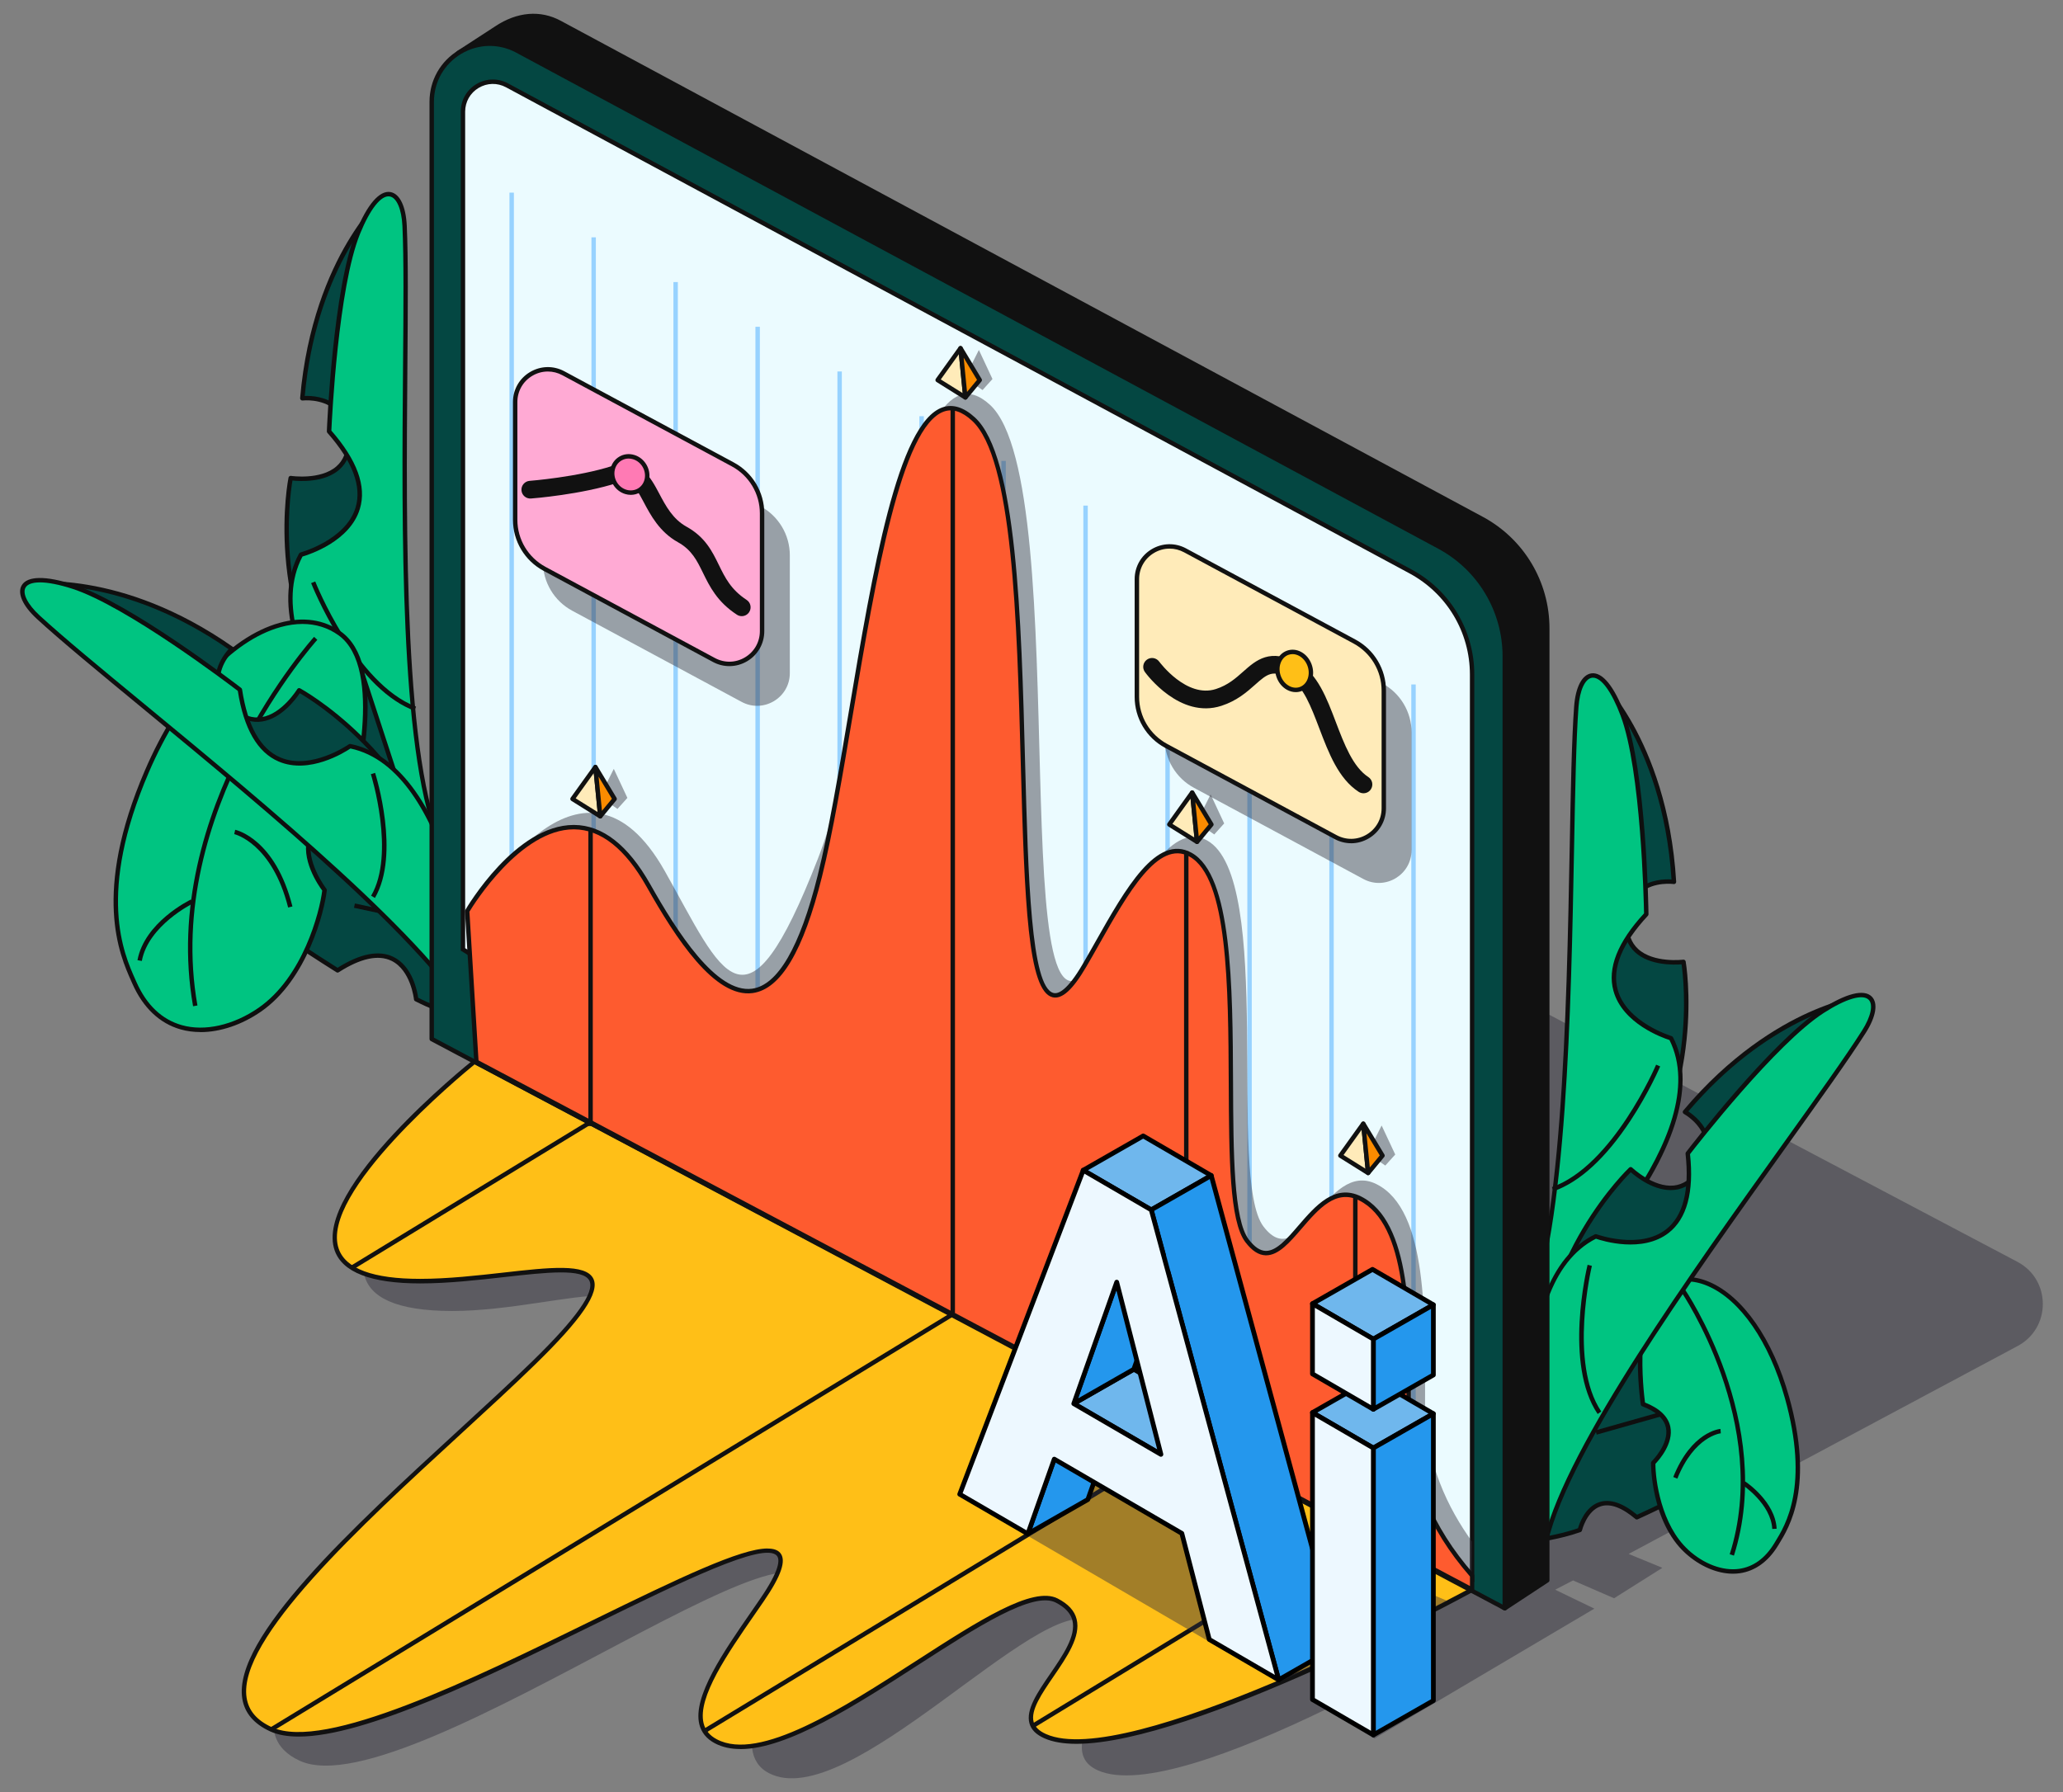 <?xml version="1.0" encoding="UTF-8"?><svg xmlns="http://www.w3.org/2000/svg" xmlns:xlink="http://www.w3.org/1999/xlink" viewBox="0 0 610 530"><rect x="0" y="0" width="610" height="530" fill="#808080" stroke="none"/><defs><clipPath id="c"><rect x="-543" y="-350" width="390" height="820" fill="none"/></clipPath><radialGradient id="f" cx="-317.46" cy="245.7" fx="-317.46" fy="245.7" r="416.7" gradientUnits="userSpaceOnUse"><stop offset=".42" stop-color="#000"/><stop offset="1" stop-color="#fff"/></radialGradient><mask id="e" x="-1067.5" y="-220.48" width="1462.9" height="772.83" maskUnits="userSpaceOnUse"><rect x="-886.62" y="-99.29" width="944.35" height="468.11" fill="url(#f)"/></mask></defs><g fill="none" isolation="isolate"><g id="b"><g clip-path="url(#c)" fill="none"><g id="d"><g fill="none" mask="url(#e)"><rect x="-333.85" y="241.74" width="377.42" height=".67" transform="translate(-131.88 -39.86) rotate(-28.25)" fill="#6cd2ff"/><rect x="-308.03" y="256.72" width="377.42" height=".67" transform="translate(-136.06 -25.85) rotate(-28.29)" fill="#6cd2ff"/><rect x="-282.21" y="271.7" width="377.42" height=".67" transform="translate(-140.24 -11.8) rotate(-28.32)" fill="#6cd2ff"/><rect x="-256.39" y="286.68" width="377.42" height=".67" transform="translate(-143.64 2.08) rotate(-28.2)" fill="#6cd2ff"/><polygon points="-207.91 391.65 -208.23 391.07 124.19 212.32 124.5 212.91 -207.91 391.65" fill="#6cd2ff"/><rect x="-204.76" y="316.63" width="377.42" height=".67" transform="translate(-151.66 30.03) rotate(-28.2)" fill="#6cd2ff"/><rect x="-178.94" y="331.61" width="377.42" height=".67" transform="translate(-155.99 44.18) rotate(-28.26)" fill="#6cd2ff"/><polygon points="-130.46 436.59 -130.77 436 201.64 257.25 201.96 257.84 -130.46 436.59" fill="#6cd2ff"/><rect x="-127.3" y="361.56" width="377.42" height=".67" transform="translate(-163.67 71.93) rotate(-28.19)" fill="#6cd2ff"/><rect x="-63.89" y="374.46" width="309.95" height=".67" transform="translate(-166.25 87.48) rotate(-28.19)" fill="#6cd2ff"/><rect x="67.45" y="29.85" width=".67" height="377.42" transform="translate(-156.82 174.76) rotate(-61.73)" fill="#6cd2ff"/><polygon points="208.02 323.21 -124.4 144.47 -124.08 143.88 208.33 322.62 208.02 323.21" fill="#6cd2ff"/><rect x="91.06" y="43.48" width=".67" height="317.56" transform="translate(-130.03 186.97) rotate(-61.73)" fill="#6cd2ff"/><rect x="15.82" y="59.81" width=".67" height="377.42" transform="translate(-210.38 145.05) rotate(-61.73)" fill="#6cd2ff"/><rect x="-10" y="74.79" width=".67" height="377.42" transform="translate(-237.16 130.19) rotate(-61.73)" fill="#6cd2ff"/><rect x="-35.82" y="89.76" width=".67" height="377.42" transform="translate(-263.95 115.34) rotate(-61.73)" fill="#6cd2ff"/><rect x="-61.64" y="104.74" width=".67" height="377.42" transform="translate(-290.73 100.48) rotate(-61.73)" fill="#6cd2ff"/><rect x="-87.46" y="119.72" width=".67" height="377.42" transform="translate(-317.51 85.63) rotate(-61.73)" fill="#6cd2ff"/><rect x="-113.28" y="134.7" width=".67" height="377.42" transform="translate(-344.29 70.77) rotate(-61.73)" fill="#6cd2ff"/><rect x="-139.09" y="149.67" width=".67" height="377.42" transform="translate(-371.08 55.92) rotate(-61.73)" fill="#6cd2ff"/><rect x="-164.91" y="164.65" width=".67" height="377.42" transform="translate(-397.86 41.06) rotate(-61.73)" fill="#6cd2ff"/><rect x="-198.41" y="24.28" width="377.42" height=".67" transform="translate(-12.78 -1.66) rotate(-28.2)" fill="#6cd2ff"/><rect x="-172.59" y="39.26" width="377.42" height=".67" transform="translate(-16.82 12.35) rotate(-28.25)" fill="#6cd2ff"/><rect x="-200.88" y="5.9" width="342.85" height=".67" transform="translate(-6.46 -13.2) rotate(-28.26)" fill="#6cd2ff"/><rect x="-146.77" y="54.24" width="377.42" height=".67" transform="translate(-20.85 26.39) rotate(-28.29)" fill="#6cd2ff"/><rect x="-120.96" y="69.21" width="377.42" height=".67" transform="translate(-24.88 40.46) rotate(-28.32)" fill="#6cd2ff"/><rect x="-95.14" y="84.19" width="377.42" height=".67" transform="translate(-28.83 54.24) rotate(-28.2)" fill="#6cd2ff"/><polygon points="-46.66 189.17 -46.98 188.58 285.44 9.84 285.76 10.43 -46.66 189.17" fill="#6cd2ff"/><rect x="-43.5" y="114.14" width="377.42" height=".67" transform="translate(-36.86 82.19) rotate(-28.2)" fill="#6cd2ff"/><rect x="-17.68" y="129.12" width="377.42" height=".67" transform="translate(-40.91 96.4) rotate(-28.26)" fill="#6cd2ff"/><polygon points="30.8 234.1 30.48 233.51 362.9 54.77 363.21 55.36 30.8 234.1" fill="#6cd2ff"/><rect x="33.95" y="159.08" width="377.42" height=".67" transform="translate(-48.89 124.09) rotate(-28.19)" fill="#6cd2ff"/><rect x="97.37" y="171.98" width="309.95" height=".67" transform="translate(-51.47 139.64) rotate(-28.19)" fill="#6cd2ff"/><rect x="228.71" y="-172.63" width=".67" height="377.42" transform="translate(106.41 210.19) rotate(-61.73)" fill="#6cd2ff"/><polygon points="369.27 120.73 36.86 -58.02 37.18 -58.61 369.59 120.14 369.27 120.73" fill="#6cd2ff"/><rect x="252.32" y="-159" width=".67" height="317.56" transform="translate(133.19 222.4) rotate(-61.73)" fill="#6cd2ff"/><rect x="177.07" y="-142.68" width=".67" height="377.42" transform="translate(52.84 180.48) rotate(-61.73)" fill="#6cd2ff"/><rect x="151.25" y="-127.7" width=".67" height="377.42" transform="translate(26.06 165.63) rotate(-61.73)" fill="#6cd2ff"/><rect x="125.44" y="-112.72" width=".67" height="377.42" transform="translate(-.72 150.77) rotate(-61.73)" fill="#6cd2ff"/><rect x="99.62" y="-97.74" width=".67" height="377.42" transform="translate(-27.5 135.92) rotate(-61.73)" fill="#6cd2ff"/><rect x="73.8" y="-82.77" width=".67" height="377.42" transform="translate(-54.29 121.06) rotate(-61.73)" fill="#6cd2ff"/><rect x="47.98" y="-67.79" width=".67" height="377.42" transform="translate(-81.07 106.21) rotate(-61.73)" fill="#6cd2ff"/><rect x="22.16" y="-52.81" width=".67" height="377.42" transform="translate(-107.85 91.35) rotate(-61.73)" fill="#6cd2ff"/><rect x="-3.66" y="-37.84" width=".67" height="377.42" transform="translate(-134.63 76.5) rotate(-61.73)" fill="#6cd2ff"/><rect x="-29.48" y="-2.6" width=".67" height="336.9" transform="translate(-161.41 61.64) rotate(-61.73)" fill="#6cd2ff"/><rect x="-55.29" y="45.63" width=".67" height="270.4" transform="translate(-188.2 46.79) rotate(-61.73)" fill="#6cd2ff"/><rect x="-341.11" y="-15.64" width="377.42" height=".67" transform="translate(-10.91 -73.97) rotate(-28.26)" fill="#6cd2ff"/><polygon points="-292.63 89.34 -292.95 88.75 39.47 -90 39.78 -89.41 -292.63 89.34" fill="#6cd2ff"/><rect x="-289.47" y="14.31" width="377.42" height=".67" transform="translate(-18.87 -45.86) rotate(-28.19)" fill="#6cd2ff"/><rect x="-226.06" y="27.22" width="309.95" height=".67" transform="translate(-21.45 -30.31) rotate(-28.19)" fill="#6cd2ff"/></g></g></g></g><g id="k"><g id="l"><path d="m596.52,373.17l-265.45-140.12c-12.37-6.53-27.27-6.08-39.22,1.18l-141.32,85.86s-84.58,67.62-16.83,67.62c33.51,0,74.1-19.2,34.46,21.35-35.43,36.24-111.85,96.82-79.52,111.67,32.73,15.03,170.65-93.69,146.93-41.46-7.67,16.89-20.44,38.66-8.28,45.08,23.47,12.4,79.71-53,95.43-44.91,19.3,9.92-14.69,36.65,1.87,44.11,12.4,5.59,41.01-5.24,67.29-17.94l14.55,8.54,65-38.41-11.59-5.6,5.29-2.74,12.13,5.27,14.28-9-9.98-4.11,114.86-61.4c10.11-5.23,10.17-19.67.1-24.99Z" fill="#32303c" fill-rule="evenodd" mix-blend-mode="multiply" opacity=".45"/><path d="m140.28,314l295.02,156.14s-100.6,54.88-126.3,43.3c-16.56-7.46,22.76-30.16,3.46-40.09-15.72-8.09-77.33,54.04-100.8,41.63-12.16-6.43,2.86-26.03,13.65-41.8,35.62-52.06-112.48,53.28-145.21,38.25-32.33-14.85,41.54-73.05,77.8-108.46,41.33-40.36-.19-24.08-33.7-24.08-64.99,0,16.07-64.89,16.07-64.89Z" fill="#ffbf17"/><path d="m218.93,517.26c-2.8,0-5.34-.53-7.56-1.7-2.45-1.3-4-3.19-4.59-5.62-2-8.21,7.21-21.52,15.34-33.27.9-1.31,1.8-2.6,2.66-3.86,5.81-8.49,5.88-11.6,4.92-12.71-3.72-4.3-28.17,7.69-54.05,20.37-31.96,15.66-67.58,33.11-87.32,33.11-3.3,0-6.16-.49-8.48-1.55-4.78-2.2-7.54-5.45-8.21-9.68-2.84-18.01,32.5-50.48,63.68-79.12,8.07-7.41,15.69-14.42,22.15-20.72,12.91-12.6,18.41-20.37,16.82-23.72-1.77-3.74-12.64-2.52-25.23-1.1-7.77.88-16.58,1.87-24.83,1.87-14.5,0-23-3.28-25.27-9.74-6.38-18.17,38.99-54.77,40.93-56.32.2-.16.48-.19.71-.07l295.02,156.14c.21.11.35.33.35.58,0,.24-.13.46-.34.58-3.71,2.03-82.9,44.98-117.33,44.99-3.78,0-7.01-.52-9.55-1.66-2.4-1.08-3.83-2.51-4.35-4.38-1.14-4.06,2.37-9.19,6.09-14.62,3.81-5.56,7.75-11.31,6.6-15.85-.53-2.11-2.14-3.83-4.91-5.26-6.72-3.45-23.18,7.16-40.62,18.4-18.31,11.81-38.66,24.93-52.63,24.93Zm8.04-59.29c1.73,0,2.97.41,3.72,1.27,1.89,2.18.36,6.73-4.83,14.3-.87,1.27-1.76,2.56-2.67,3.87-7.98,11.52-17.01,24.58-15.15,32.21.51,2.09,1.8,3.65,3.93,4.77,12.61,6.66,37.19-9.19,58.87-23.17,18.53-11.95,34.54-22.27,41.92-18.47,3.12,1.61,4.95,3.6,5.58,6.1,1.29,5.11-2.82,11.11-6.79,16.91-3.54,5.17-6.88,10.05-5.91,13.52.41,1.47,1.6,2.63,3.63,3.54,23.7,10.67,113.74-36.86,124.64-42.7l-293.56-155.36c-4.19,3.42-45.98,38.07-40.18,54.59,2.07,5.88,10.15,8.86,24.04,8.86,8.18,0,16.95-.99,24.69-1.86,13.63-1.54,24.38-2.74,26.56,1.84,1.91,4.03-3.36,11.81-17.09,25.22-6.47,6.32-14.1,13.33-22.18,20.75-29.41,27.01-66,60.63-63.27,77.95.6,3.82,3.04,6.67,7.46,8.7,15.64,7.18,59.46-14.29,94.68-31.54,26.07-12.77,44-21.32,51.9-21.32Z" fill="#111"/><rect x="297.2" y="480.62" width="112.17" height="1.31" transform="translate(-198.75 253.93) rotate(-31.34)" fill="#111"/><rect x="196.69" y="467.76" width="166.56" height="1.31" transform="translate(-202.43 213.3) rotate(-31.26)" fill="#111"/><rect x="62.94" y="449.51" width="235.74" height="1.31" transform="translate(-207.86 159.85) rotate(-31.36)" fill="#111"/><rect x="97.84" y="352.92" width="82.31" height="1.31" transform="translate(-163.79 124.11) rotate(-31.38)" fill="#111"/><path d="m471.73,200.18s20.76,18.74,23.23,60.63c0,0-13.51-2.01-14.09,11.94-.58,13.95,16.91,11.72,16.91,11.72,0,0,6.78,37.74-17.66,69.01,0,0-19.32-122.09-8.38-153.3Z" fill="#044742"/><path d="m480.11,354.13c-.05,0-.11,0-.16-.02-.25-.07-.44-.27-.48-.53-.05-.3-4.87-30.93-8.3-64.98-4.6-45.78-4.62-75.6-.05-88.64.07-.21.24-.36.46-.42.21-.05.44,0,.6.15.22.19,5.33,4.87,10.82,14.78,5.05,9.11,11.34,24.54,12.62,46.3.01.2-.07.39-.21.52-.15.13-.34.2-.54.16-.05,0-5.69-.79-9.58,2.43-2.33,1.93-3.59,4.92-3.76,8.89-.14,3.37.82,6.02,2.84,7.88,4.6,4.22,13.24,3.18,13.33,3.16.34-.04.66.19.73.53.07.38,6.55,38.39-17.79,69.53-.13.16-.32.25-.52.25Zm-8.09-152.75c-9.43,30.24,6.36,136.52,8.5,150.49,21.27-28.29,17.4-61.82,16.69-66.68-2.18.17-9.4.42-13.74-3.56-2.33-2.13-3.42-5.13-3.27-8.9.18-4.36,1.61-7.68,4.24-9.85,3.47-2.86,7.99-2.91,9.8-2.79-1.36-21.08-7.47-36.04-12.38-44.92-4.19-7.58-8.25-12.12-9.86-13.78Z" fill="#0f0f0f"/><path d="m449.98,392.41s60.54-53.34,44.13-85.38c0,0-32.52-9.58-7.32-36.66,0,0-.58-41.89-6.96-58.88-6.38-17-12.92-13.45-13.73-2.44-2.7,36.87.91,150.6-16.11,183.37Z" fill="#00c481"/><path d="m449.98,393.07c-.14,0-.28-.04-.4-.14-.25-.19-.32-.54-.18-.82,12.54-24.13,13.81-92.05,14.74-141.63.32-17.12.6-31.9,1.3-41.48.42-5.78,2.33-9.46,5.1-9.86,3.27-.47,6.79,3.83,9.9,12.12,6.35,16.91,6.98,57.39,7,59.11,0,.17-.06.33-.18.46-7.64,8.21-10.65,15.57-8.93,21.86,2.65,9.69,15.82,13.69,15.95,13.73.17.05.32.17.4.33,6.83,13.34,1.31,32.49-15.97,55.4-12.97,17.2-28.16,30.64-28.31,30.77-.12.11-.28.16-.43.16Zm21.05-192.65c-.1,0-.21,0-.31.02-2.05.3-3.61,3.69-3.98,8.66-.7,9.55-.98,24.31-1.3,41.41-.9,47.79-2.11,112.55-13.46,139.18,11.07-10.4,55.38-54.54,41.66-82.11-2.02-.65-13.91-4.83-16.57-14.55-1.84-6.71,1.21-14.41,9.05-22.91-.07-3.57-.9-42.4-6.91-58.4-2.68-7.13-5.71-11.3-8.18-11.3Z" fill="#0f0f0f"/><path d="m459.32,352.3l-.43-1.23c17.96-6.29,30.67-35.9,30.8-36.2l1.2.51c-.03.08-3.27,7.68-8.73,15.97-7.37,11.18-15.05,18.23-22.84,20.96Z" fill="#0f0f0f"/><path d="m454.25,455.48s6.59-.78,12.89-3.01c0,0,3.56-14.99,16.84-3.74,0,0,17.56-7.94,23.55-12.32,6-4.38-13.62-58.54-19.17-51.7l-34.11,70.77Z" fill="#044742"/><path d="m454.24,456.13c-.21,0-.41-.1-.53-.28-.14-.19-.16-.45-.06-.66l34.11-70.77s.05-.09.08-.13c.57-.7,1.34-.98,2.17-.77,5.56,1.39,15.56,27.04,18.44,41.72,1.3,6.65,1.13,10.47-.54,11.69-5.98,4.37-22.95,12.06-23.67,12.39-.23.1-.5.07-.69-.1-4.01-3.4-7.46-4.65-10.24-3.74-4.11,1.35-5.53,7.08-5.54,7.14-.05.22-.21.39-.42.47-6.3,2.23-12.97,3.03-13.03,3.04-.03,0-.05,0-.08,0Zm34.66-71.06l-33.54,69.59c2.12-.32,6.74-1.15,11.23-2.69.4-1.38,2.09-6.34,6.3-7.73,3.16-1.04,6.93.21,11.18,3.72,2.57-1.17,17.67-8.14,23.06-12.08.42-.31,1.68-1.97.03-10.38-3.22-16.43-13.18-39.63-17.47-40.7-.24-.06-.5-.07-.8.27Z" fill="#0f0f0f"/><path d="m498.79,458.88c-9.09-8.27-10.03-23.44-9.97-26.23,0,0,12.03-11.7-3.02-17.37,0,0-4.4-29.43,6.92-35.46,11.32-6.03,28.05,6.32,35.66,33.49,7.62,27.17-.47,38.98-3.24,43.51-7.05,11.53-18.75,8.98-26.35,2.07Z" fill="#00c481"/><path d="m512.42,465.41c-4.69,0-9.8-2.18-14.07-6.05h0c-10.28-9.35-10.18-26.56-10.18-26.73,0-.17.08-.34.2-.45.05-.05,5.23-5.16,4.22-9.96-.55-2.65-2.92-4.78-7.02-6.33-.22-.08-.38-.28-.41-.51-.18-1.22-4.34-29.96,7.26-36.14,3.88-2.06,8.37-2.1,12.99-.13,10.01,4.28,18.84,17,23.61,34.02,7.45,26.58.1,38.49-3.03,43.57l-.28.45c-2.85,4.67-6.75,7.47-11.26,8.12-.66.1-1.34.14-2.03.14Zm-13.18-7.02c4.6,4.18,10.21,6.26,15.02,5.58,4.17-.6,7.65-3.12,10.33-7.51l.28-.46c3.05-4.94,10.18-16.51,2.89-42.53-4.66-16.64-13.21-29.05-22.86-33.17-4.25-1.81-8.35-1.79-11.86.08-10.11,5.39-7.09,31-6.63,34.41,4.33,1.71,6.84,4.11,7.48,7.15,1.04,4.99-3.39,9.92-4.4,10.97-.03,4.56,1.65,18.1,9.76,25.47h0Z" fill="#0f0f0f"/><rect x="471.58" y="420.29" width="19.74" height="1.31" transform="translate(-96.43 147.01) rotate(-15.8)" fill="#0f0f0f"/><path d="m512.7,460.06l-1.25-.4c12.27-38.54-14.2-77.43-14.47-77.82l1.08-.74c.27.39,27.1,39.8,14.64,78.96Z" fill="#0f0f0f"/><path d="m524.03,452.17c-.38-7.37-8.68-12.93-8.77-12.99l.72-1.09c.37.24,8.94,5.99,9.35,14.02l-1.31.07Z" fill="#0f0f0f"/><path d="m495.97,437.3l-1.21-.49c5.37-13.4,13.61-14.19,13.96-14.22l.1,1.3-.05-.65.05.65c-.08,0-7.81.82-12.85,13.4Z" fill="#0f0f0f"/><path d="m551.9,294.86s-27.25,2.57-53.68,34.01c0,0,11.78,6.32,4.08,17.61-7.7,11.29-20.12-.69-20.12-.69,0,0-27.39,25.65-26.49,64.48,0,0,86.55-84.52,96.21-115.41Z" fill="#044742"/><path d="m455.68,410.93c-.08,0-.17-.02-.25-.05-.24-.1-.4-.33-.41-.59-.9-38.68,26.42-64.72,26.7-64.98.25-.24.65-.23.9,0,.06.06,6.27,5.94,12.3,5.3,2.67-.28,4.97-1.8,6.82-4.51,2.19-3.21,2.95-6.29,2.25-9.17-1.17-4.8-6.04-7.47-6.09-7.5-.17-.09-.3-.26-.33-.45-.04-.19.01-.39.14-.54,13.73-16.33,27.69-24.77,36.98-28.97,10.1-4.56,16.86-5.24,17.14-5.27.22-.02.43.07.57.24s.18.4.12.61c-4.04,12.91-21.49,36.3-51.87,69.54-22.6,24.72-44.29,45.94-44.51,46.15-.12.12-.29.19-.46.19Zm26.51-64.24c-3.42,3.43-26.01,27.45-25.87,62.04,9.94-9.81,84.31-83.84,94.63-113.08-5.13.85-28.8,6.09-51.73,33.04,1.5.98,5.01,3.65,6.06,7.92.79,3.25-.02,6.69-2.43,10.23-2.08,3.05-4.7,4.76-7.78,5.07-5.73.59-11.24-3.8-12.87-5.23Z" fill="#0f0f0f"/><path d="m456.56,458.45s-16.32-77.26,15.29-92.81c0,0,31.12,11.49,27.18-24.49,0,0,24.94-32.54,39.89-42.14,14.95-9.61,18.01-3,12.2,6.11-19.44,30.52-88.77,117.66-94.57,153.33Z" fill="#00c481"/><path d="m456.56,459.1c-.31,0-.58-.22-.64-.52-.04-.19-4.09-19.62-4.22-40.71-.17-28.08,6.7-46.35,19.86-52.82.16-.08.35-.09.52-.03.13.05,12.79,4.61,20.54-1.45,5.02-3.92,6.97-11.45,5.77-22.36-.02-.17.03-.34.13-.47,1.02-1.33,25.18-32.73,40.06-42.3,7.29-4.69,12.58-6.01,14.87-3.72,1.94,1.94,1.28,5.95-1.76,10.74-5.05,7.93-13.48,19.69-23.23,33.31-28.27,39.46-66.98,93.51-71.25,119.78-.05.31-.32.54-.63.55h-.02Zm15.34-92.76c-26.83,13.59-17.93,73.97-15.31,88.71,6.7-27.56,43.58-79.04,70.8-117.04,9.74-13.6,18.16-25.35,23.19-33.25,2.61-4.1,3.38-7.68,1.95-9.1-1.76-1.76-6.71-.31-13.24,3.89-14.06,9.04-37.41,38.99-39.57,41.78,1.19,11.26-.93,19.09-6.3,23.28-7.77,6.06-19.54,2.41-21.52,1.73Z" fill="#0f0f0f"/><path d="m472.4,418.18c-9.99-14.8-3.26-42.93-2.97-44.12l1.27.31c-.07.29-6.88,28.76,2.78,43.07l-1.08.73Z" fill="#0f0f0f"/><path d="m114.24,57.81s-21.26,18.18-24.85,59.99c0,0,13.56-1.65,13.77,12.32.21,13.96-17.21,11.26-17.21,11.26,0,0-7.8,37.55,15.8,69.46,0,0,22.6-121.52,12.5-153.02Z" fill="#044742"/><path d="m101.75,211.49c-.2,0-.4-.1-.53-.26-23.5-31.78-15.99-69.6-15.91-69.98.07-.34.4-.57.74-.51.08.01,8.71,1.29,13.41-2.81,2.08-1.81,3.1-4.43,3.05-7.8-.06-3.98-1.24-7-3.53-9-3.81-3.33-9.45-2.69-9.51-2.68-.21.02-.39-.04-.53-.18-.14-.14-.21-.33-.2-.53,1.87-21.72,8.57-36.97,13.86-45.95,5.75-9.75,11-14.29,11.21-14.48.17-.14.4-.19.6-.13.21.06.38.22.44.43,4.22,13.15,3.4,42.97-2.44,88.61-4.34,33.94-9.99,64.43-10.04,64.74-.05.26-.24.46-.5.52-.05.01-.1.02-.15.02Zm-15.27-69.38c-.83,4.84-5.61,38.25,14.9,67.11,2.51-13.9,21.15-119.71,12.54-150.2-3.76,3.69-20.5,22-23.81,58.08,1.82-.07,6.34.09,9.73,3.05,2.57,2.24,3.91,5.6,3.98,9.96.05,3.77-1.13,6.73-3.51,8.81-4.44,3.86-11.65,3.43-13.83,3.19Z" fill="#0f0f0f"/><path d="m130.82,250.56s-59.08-54.95-41.82-86.54c0,0,32.76-8.7,8.3-36.45,0,0,1.7-41.86,8.54-58.68,6.84-16.82,13.28-13.09,13.79-2.07,1.71,36.93-4.96,150.52,11.18,183.73Z" fill="#00c481"/><path d="m130.82,251.22c-.16,0-.32-.06-.45-.18-.15-.14-14.96-13.98-27.47-31.52-16.66-23.36-21.66-42.66-14.48-55.81.09-.16.23-.27.4-.32.14-.04,13.41-3.67,16.32-13.29,1.89-6.24-.92-13.67-8.34-22.09-.11-.13-.17-.29-.16-.46.07-1.71,1.79-42.16,8.59-58.9,3.33-8.2,6.98-12.41,10.22-11.85,2.76.47,4.56,4.21,4.83,9.99.44,9.6.32,24.38.18,41.49-.4,49.6-.96,117.53,10.93,141.99.14.28.05.62-.2.81-.12.09-.25.13-.39.13Zm-41.37-86.64c-14.45,27.18,28.65,72.5,39.44,83.2-10.63-26.92-10.11-91.7-9.72-139.5.14-17.1.26-31.86-.18-41.42-.23-4.97-1.7-8.41-3.74-8.76-2.53-.45-5.8,3.7-8.79,11.05-6.44,15.84-8.32,54.63-8.48,58.2,7.61,8.7,10.45,16.49,8.43,23.14-2.92,9.64-14.92,13.5-16.96,14.1Z" fill="#0f0f0f"/><path d="m122.56,210.21c-7.71-2.93-15.2-10.19-22.27-21.57-5.24-8.43-8.27-16.12-8.3-16.19l1.22-.48c.12.3,12.03,30.25,29.81,37.01l-.47,1.22Z" fill="#0f0f0f"/><path d="m140.8,302.24s-9.22-2.37-17.76-6.73c0,0-2.21-21.99-23.23-8.53,0,0-23.45-14.62-31.14-22-7.69-7.37,30.5-80.64,37.1-69.86l35.04,107.11Z" fill="#044742"/><path d="m140.8,302.89c-.05,0-.11,0-.16-.02-.09-.02-9.39-2.43-17.89-6.78-.2-.1-.33-.3-.35-.52,0-.09-.94-8.66-6.68-11.43-3.88-1.87-9.12-.73-15.55,3.39-.21.14-.48.14-.7,0-.96-.6-23.6-14.74-31.25-22.08-2.02-1.94-1.51-7.47,1.53-16.42,6.86-20.26,25.83-54.72,33.91-55.62,1.11-.12,2.04.35,2.67,1.37.03.04.05.09.06.14l35.04,107.11c.07.23.02.48-.14.65-.13.13-.3.21-.48.21Zm-17.15-7.81c6.53,3.3,13.46,5.43,16.15,6.2l-34.63-105.87c-.35-.55-.77-.76-1.37-.7-6.88.77-25.72,33.78-32.82,54.74-3.88,11.47-2.59,14.35-1.86,15.06,7.04,6.75,27.75,19.85,30.69,21.7,6.69-4.21,12.23-5.29,16.48-3.24,5.75,2.78,7.12,10.35,7.36,12.12Z" fill="#0f0f0f"/><path d="m76.81,298.6c14.5-10.03,18.72-31.43,19.16-35.4,0,0-14.88-18.92,7.6-24.13,0,0,11.86-41.01-3.09-51.74-14.95-10.73-41.08,3.65-57.08,40.84-16,37.19-6.75,55.51-3.67,62.48,7.83,17.74,24.95,16.34,37.07,7.95Z" fill="#00c481"/><path d="m59.25,305.22c-2.03,0-3.98-.26-5.83-.78-6.21-1.75-11.15-6.43-14.28-13.52l-.31-.7c-3.48-7.79-11.63-26.04,3.98-62.3,9.99-23.22,24.89-39.56,39.86-43.72,6.87-1.91,13.16-1,18.2,2.61,6.4,4.6,8.9,14.85,7.42,30.49-1.09,11.52-4.05,21.86-4.08,21.97-.07.23-.25.4-.48.46-6.23,1.44-10.07,4.08-11.39,7.85-2.39,6.78,4.09,15.15,4.16,15.24.11.13.15.3.14.47-.7,6.3-5.77,26.41-19.44,35.87-5.73,3.96-12.1,6.08-17.93,6.08Zm30.2-120.69c-2.06,0-4.22.31-6.44.92-14.59,4.05-29.17,20.12-39.01,42.98-15.37,35.74-7.39,53.62-3.98,61.25l.31.7c3.01,6.83,7.54,11.13,13.44,12.8,6.79,1.92,15.26,0,22.66-5.12h0c13.09-9.05,18.07-28.26,18.85-34.67-1.07-1.44-6.63-9.36-4.2-16.26,1.46-4.13,5.48-7.03,11.95-8.6,1.12-4.08,10.72-40.85-2.95-50.66-3.09-2.22-6.7-3.34-10.64-3.34Z" fill="#0f0f0f"/><rect x="113.81" y="260.02" width="1.31" height="19.74" transform="translate(-173.43 325.25) rotate(-77.9)" fill="#0f0f0f"/><path d="m57.09,297.59c-10.25-57.91,35.3-108.74,35.77-109.25l.97.88c-.46.5-45.58,50.87-35.45,108.14l-1.29.23Z" fill="#0f0f0f"/><path d="m41.93,284.2l-1.28-.24c2.08-11.19,15.25-17.67,15.81-17.94l.57,1.18c-.13.07-13.13,6.47-15.1,17.01Z" fill="#0f0f0f"/><path d="m85.2,268.39c-4.82-19.06-15.83-21.68-15.94-21.71l.28-1.28c.48.1,11.89,2.76,16.93,22.67l-1.27.32Z" fill="#0f0f0f"/><path d="m7.96,172.83s27-4.52,60.62,19.07c0,0-9.76,9.14.58,18.07,10.34,8.94,19.27-5.83,19.27-5.83,0,0,33.06,17.76,42.16,55.52,0,0-105.35-59.45-122.63-86.83Z" fill="#044742"/><path d="m130.59,260.32c-.11,0-.22-.03-.32-.08-4.31-2.43-105.69-59.85-122.86-87.05-.12-.19-.13-.42-.04-.62.09-.2.27-.34.49-.38.27-.04,27.65-4.29,61.1,19.19.16.11.26.29.28.49.01.2-.06.39-.21.52-.04.04-4.07,3.88-3.96,8.81.06,2.96,1.58,5.74,4.53,8.28,2.49,2.15,5.09,3.03,7.76,2.61,6.02-.95,10.48-8.21,10.53-8.28.18-.3.56-.4.87-.24.33.18,33.42,18.33,42.49,55.94.06.25-.04.52-.24.68-.12.09-.26.13-.39.13ZM9.09,173.35c17.47,25.6,108.37,78.05,120.49,84.98-8.75-33.48-36.75-50.88-40.94-53.32-1.2,1.8-5.41,7.46-11.09,8.36-3.06.49-6.02-.49-8.82-2.91-3.24-2.8-4.91-5.91-4.98-9.26-.09-4.4,2.62-7.88,3.82-9.21-29.08-20.15-53.3-19.15-58.49-18.65Z" fill="#0f0f0f"/><path d="m142.11,306.44s-4.07-78.86-38.62-85.77c0,0-27.13,19.1-32.56-16.69,0,0-32.46-25.04-49.38-30.49-16.92-5.45-18.17,1.73-10.22,9.04,26.62,24.5,116.01,90.91,130.78,123.9Z" fill="#00c481"/><path d="m142.11,307.1c-.25,0-.49-.15-.6-.39-10.87-24.29-62.16-66.58-99.62-97.46-12.92-10.66-24.09-19.86-31.01-26.23-4.17-3.84-5.84-7.55-4.46-9.92,1.64-2.81,7.08-2.88,15.33-.23,16.83,5.42,48.25,29.56,49.58,30.59.13.1.22.26.25.42,1.65,10.86,5.46,17.63,11.33,20.13,9.04,3.86,20.1-3.8,20.21-3.88.15-.1.33-.14.5-.11,14.39,2.88,25.72,18.77,32.77,45.95,5.29,20.41,6.36,40.22,6.37,40.42.02.31-.19.6-.5.67-.05.01-.1.02-.15.02ZM11.78,172.24c-2.16,0-3.63.51-4.22,1.52-1.02,1.75.64,5.01,4.22,8.3,6.89,6.34,18.04,15.54,30.95,26.18,36.07,29.74,84.93,70.02,98.48,94.93-1.26-14.92-8.17-75.56-37.58-81.81-1.74,1.17-12.18,7.72-21.24,3.85-6.26-2.67-10.32-9.7-12.07-20.88-2.8-2.14-33.06-25.1-48.97-30.22-3.89-1.25-7.17-1.88-9.58-1.88Z" fill="#0f0f0f"/><path d="m110.87,265.56l-1.13-.66c7.23-12.41,0-35.7-.08-35.94l1.25-.39c.31.98,7.49,24.07-.04,36.99Z" fill="#0f0f0f"/><path d="m457.51,467.36V185.84c0-13.54-7.44-25.99-19.36-32.41L165.52,6.72c-6.45-3.47-13.26-2.03-18.74,1.62l-11.25,7.32,4.7,256.63,304.72,203.34,12.57-8.27Z" fill="#111"/><path d="m444.94,476.28c-.13,0-.25-.04-.36-.11l-304.72-203.34c-.18-.12-.29-.32-.29-.53l-4.7-256.64c0-.23.11-.44.3-.56l11.25-7.31c6.47-4.31,13.36-4.9,19.4-1.64l272.63,146.7c12.16,6.54,19.71,19.18,19.71,32.99v281.52c0,.22-.11.43-.29.55l-12.57,8.27c-.11.07-.23.11-.36.11Zm-304.07-204.34l304.07,202.91,11.91-7.84V185.84c0-13.32-7.29-25.52-19.02-31.83L165.21,7.3c-7.55-4.06-14.56-.75-18.06,1.59l-10.96,7.12,4.69,255.93Zm316.64,195.42h.01-.01Z" fill="#111"/><path d="m444.94,475.63V194.11c0-13.54-7.44-25.99-19.36-32.41L152.95,14.99c-11.43-6.15-25.29,2.13-25.29,15.11v277.17l317.29,168.35Z" fill="#044742"/><path d="m444.94,476.28c-.11,0-.21-.02-.31-.08L127.35,307.86c-.21-.11-.35-.34-.35-.58V30.1c0-6.33,3.24-12.05,8.68-15.29,5.44-3.24,12.01-3.39,17.58-.39l272.63,146.71c12.16,6.54,19.71,19.18,19.71,32.99v281.52c0,.23-.12.44-.32.56-.1.06-.22.09-.34.09Zm-316.63-169.4l315.98,167.66V194.11c0-13.32-7.29-25.52-19.02-31.83L152.64,15.57c-5.16-2.78-11.25-2.64-16.29.37-5.03,3.01-8.04,8.31-8.04,14.17v276.78Z" fill="#111"/><path d="m435.28,466.73V199.47c0-12.74-6.99-24.45-18.21-30.48L149.92,25.23c-5.89-3.17-13.03,1.1-13.03,7.79v247.76l298.39,185.95Z" fill="#ebfbff"/><path d="m435.94,467.9l-1-.62-298.7-186.14V33.02c0-3.37,1.73-6.42,4.62-8.15,2.9-1.73,6.4-1.81,9.37-.21l267.15,143.76c11.45,6.16,18.55,18.06,18.55,31.06v268.43Zm-298.4-187.49l297.09,185.13V199.47c0-12.52-6.85-23.97-17.87-29.9L149.61,25.81c-2.56-1.38-5.58-1.31-8.08.18-2.5,1.49-3.99,4.12-3.99,7.03v247.39Z" fill="#111"/><rect x="417.3" y="202.42" width="1.31" height="247.55" fill="#97d2ff"/><rect x="393.06" y="189.2" width="1.31" height="247.55" fill="#97d2ff"/><rect x="368.82" y="175.98" width="1.31" height="247.55" fill="#97d2ff"/><rect x="344.58" y="162.75" width="1.31" height="247.55" fill="#97d2ff"/><rect x="320.33" y="149.53" width="1.31" height="247.55" fill="#97d2ff"/><rect x="296.09" y="136.31" width="1.31" height="247.55" fill="#97d2ff"/><rect x="271.85" y="123.09" width="1.31" height="247.55" fill="#97d2ff"/><rect x="247.61" y="109.86" width="1.31" height="247.55" fill="#97d2ff"/><rect x="223.37" y="96.64" width="1.31" height="247.55" fill="#97d2ff"/><rect x="199.12" y="83.42" width="1.31" height="247.55" fill="#97d2ff"/><rect x="174.88" y="70.19" width="1.31" height="247.55" fill="#97d2ff"/><rect x="150.64" y="56.97" width="1.31" height="247.55" fill="#97d2ff"/><g fill="none" mix-blend-mode="multiply" opacity=".45"><path d="m417.38,251.42v-34.82c0-6.06-3.33-11.63-8.67-14.5l-50.09-26.95c-6.44-3.47-14.25,1.2-14.25,8.52v34.81c0,6.06,3.33,11.63,8.66,14.5l50.09,26.97c6.44,3.47,14.25-1.2,14.25-8.52Z" fill="#32303c"/></g><path d="m409.17,239.04v-34.82c0-6.06-3.33-11.63-8.67-14.5l-50.09-26.95c-6.44-3.47-14.25,1.2-14.25,8.52v34.81c0,6.06,3.33,11.63,8.66,14.5l50.09,26.97c6.44,3.47,14.26-1.2,14.26-8.51Z" fill="#ffebb9"/><path d="m399.5,249.38c-1.68,0-3.35-.42-4.9-1.25l-50.09-26.96c-5.56-2.99-9.01-8.77-9.01-15.08v-34.81c0-3.67,1.88-6.98,5.03-8.86,3.15-1.88,6.96-1.97,10.19-.23l50.09,26.96c5.56,2.99,9.01,8.77,9.01,15.08v34.82c0,3.67-1.88,6.98-5.03,8.86-1.64.98-3.46,1.48-5.29,1.48Zm-53.67-87.13c-1.6,0-3.19.43-4.62,1.29-2.75,1.64-4.39,4.54-4.39,7.74v34.81c0,5.83,3.19,11.16,8.32,13.93l50.09,26.97c2.82,1.52,6.15,1.45,8.9-.2,2.75-1.64,4.39-4.54,4.39-7.74v-34.82c0-5.83-3.19-11.16-8.32-13.93l-50.09-26.96c-1.35-.73-2.81-1.09-4.28-1.09Z" fill="#111"/><path d="m403.16,234.6c-.49,0-.99-.14-1.43-.43-5.98-3.91-8.85-11.46-11.63-18.76-2.45-6.44-4.76-12.52-8.71-14.71-5.08-2.82-6.71-1.37-10.28,1.8-2.39,2.12-5.35,4.75-9.96,6.24-12.32,4-22.21-9.43-22.62-10-.85-1.17-.58-2.81.59-3.65,1.17-.85,2.8-.58,3.65.59h0c.08.11,8.07,10.92,16.77,8.09,3.56-1.15,5.86-3.2,8.09-5.18,3.74-3.32,7.97-7.08,16.3-2.46,5.62,3.12,8.39,10.39,11.06,17.43,2.48,6.52,5.05,13.26,9.6,16.24,1.21.79,1.55,2.41.76,3.62-.5.77-1.34,1.18-2.19,1.18Z" fill="#111"/><path d="m387.28,200.93c-.99,2.77-3.87,3.89-6.42,2.5-2.55-1.39-3.82-4.77-2.83-7.54.99-2.77,3.87-3.89,6.42-2.5,2.55,1.39,3.82,4.77,2.83,7.54Z" fill="#ffbf17"/><path d="m383.12,204.69c-.87,0-1.74-.23-2.57-.68-2.82-1.54-4.23-5.28-3.13-8.34.55-1.54,1.63-2.68,3.04-3.21,1.39-.53,2.92-.4,4.31.36,2.82,1.54,4.23,5.28,3.13,8.34h0c-.55,1.54-1.62,2.68-3.03,3.21-.56.22-1.15.32-1.74.32Zm-.93-11.24c-.43,0-.86.08-1.27.23-1.05.4-1.85,1.26-2.27,2.43-.89,2.48.25,5.5,2.53,6.75,1.05.58,2.2.68,3.22.29,1.05-.4,1.85-1.26,2.27-2.43.89-2.48-.25-5.5-2.53-6.75-.63-.34-1.3-.52-1.95-.52Z" fill="#111"/><g fill="none" mix-blend-mode="multiply" opacity=".45"><path d="m233.54,199.05v-34.82c0-6.06-3.33-11.63-8.67-14.5l-50.09-26.95c-6.44-3.47-14.25,1.2-14.25,8.52v34.81c0,6.06,3.33,11.63,8.66,14.5l50.09,26.96c6.44,3.47,14.26-1.2,14.26-8.51Z" fill="#32303c"/></g><path d="m225.33,186.67v-34.82c0-6.06-3.33-11.63-8.66-14.5l-50.09-26.95c-6.44-3.47-14.25,1.2-14.25,8.51v34.81c0,6.06,3.33,11.63,8.66,14.5l50.09,26.97c6.44,3.47,14.25-1.2,14.25-8.52Z" fill="#ffaad4"/><path d="m215.67,197c-1.68,0-3.35-.41-4.9-1.25l-50.09-26.96c-5.55-2.99-9.01-8.77-9.01-15.08v-34.81c0-3.67,1.88-6.98,5.03-8.86,3.15-1.88,6.96-1.97,10.19-.23l50.09,26.96c5.56,2.99,9.01,8.77,9.01,15.08v34.82c0,3.67-1.88,6.98-5.03,8.86-1.64.98-3.46,1.47-5.29,1.47Zm-53.68-87.13c-1.59,0-3.19.43-4.62,1.29-2.75,1.64-4.39,4.54-4.39,7.74v34.81c0,5.83,3.19,11.16,8.32,13.93l50.09,26.96c2.82,1.52,6.15,1.45,8.9-.2,2.75-1.64,4.39-4.54,4.39-7.74v-34.82c0-5.83-3.19-11.17-8.32-13.93l-50.09-26.95c-1.35-.73-2.81-1.09-4.28-1.09Z" fill="#111"/><path d="m219.32,182.22c-.49,0-.99-.14-1.43-.43-5.85-3.82-8.07-8.38-10.04-12.4-1.78-3.63-3.31-6.77-7.4-9.04-5.44-3.03-8.07-7.98-10.18-11.97-2.96-5.59-4-6.77-7.54-5.63-10.84,3.51-25.13,4.64-25.73,4.68-1.45.11-2.7-.97-2.81-2.41-.11-1.44.97-2.7,2.41-2.81.14-.01,14.28-1.12,24.52-4.44,8.07-2.62,11.23,3.36,13.78,8.16,1.97,3.72,4.01,7.57,8.1,9.84,5.53,3.07,7.58,7.27,9.56,11.32,1.83,3.75,3.56,7.28,8.2,10.32,1.21.79,1.55,2.41.76,3.62-.5.77-1.34,1.19-2.19,1.19Z" fill="#111"/><path d="m191.25,141.81c-.62,2.85-3.39,4.49-6.18,3.67-2.79-.82-4.55-3.79-3.92-6.64.62-2.85,3.39-4.49,6.18-3.67,2.79.82,4.55,3.79,3.92,6.64Z" fill="#ff7ab4"/><path d="m186.52,146.35c-.54,0-1.09-.08-1.63-.24-3.11-.91-5.08-4.24-4.38-7.41.34-1.56,1.26-2.85,2.59-3.64,1.32-.79,2.89-.97,4.42-.52,3.11.91,5.07,4.24,4.38,7.41h0c-.34,1.56-1.26,2.85-2.59,3.64-.85.5-1.8.76-2.78.76Zm-.64-10.74c-.75,0-1.47.2-2.12.58-1.01.6-1.72,1.59-1.98,2.79-.55,2.51,1.01,5.15,3.47,5.87,1.17.34,2.37.2,3.38-.39,1.01-.6,1.72-1.59,1.98-2.79.55-2.52-1.01-5.15-3.47-5.87-.42-.12-.85-.19-1.26-.19Z" fill="#111"/><g fill="none" mix-blend-mode="multiply" opacity=".45"><path d="m435.29,455.95c-7-9.66-13.92-23.49-13.92-40.52,0-25.54.96-57.57-14.36-65.23-15-7.5-22.28,27.16-33.42,12.53-10.87-14.27,3.48-103.06-16.71-114.2-11.19-6.18-21.59,16.02-31.33,32.73-30.15,51.68-6.96-137.87-32.84-161.55-25.56-23.38-32.69,87.61-50.87,134.25-21.54,55.26-28.04,34.19-45.27,3.65-24.13-42.79-53.58,7.62-53.58,7.62l2.73,44.53,289.45,155.78.13-9.6Z" fill="#32303c"/></g><path d="m435.3,465.98c-8.26-9.41-18.77-25.19-18.77-46.32,0-25.54.96-57.57-14.36-65.23-15-7.5-22.28,27.15-33.42,12.53-10.87-14.27,3.48-103.06-16.71-114.2-11.19-6.18-21.59,16.02-31.34,32.73-30.15,51.68-6.96-137.87-32.84-161.55-25.56-23.38-33.34,86.58-45.44,135.16-13.82,55.49-33.48,33.28-50.7,2.74-24.13-42.79-53.58,7.62-53.58,7.62l2.73,44.53,294.43,156.13v-4.15Z" fill="#fe5b2f"/><path d="m435.3,470.79c-.1,0-.21-.03-.31-.08l-294.43-156.13c-.2-.1-.33-.31-.35-.54l-2.73-44.53c0-.13.02-.26.09-.37.6-1.03,14.9-25.17,32.07-25.17.05,0,.09,0,.14,0,8.4.06,15.96,5.97,22.5,17.55,7.86,13.94,19.49,32.3,30.09,30.88,7.6-1.03,14.13-12.29,19.4-33.46,3.22-12.95,6.12-30.11,9.18-48.28,7.09-42.08,14.42-85.6,27.75-90.19,3.04-1.05,6.27-.04,9.58,2.99,12.43,11.37,13.71,59.59,14.83,102.13.91,34.13,1.76,66.37,8.39,68.07,1.45.38,4.12-.8,8.61-8.5,1.24-2.12,2.49-4.33,3.75-6.56,8.91-15.79,18.14-32.11,28.47-26.41,11.99,6.62,12.14,39.34,12.27,68.21.09,20.73.18,40.3,4.64,46.16,1.7,2.22,3.33,3.33,5,3.38.04,0,.08,0,.12,0,3.1,0,6.22-3.62,9.52-7.46,5.06-5.87,10.8-12.53,18.56-8.65,14.84,7.42,14.78,36.18,14.73,61.55v4.27c0,16.38,6.25,31.82,18.6,45.89.11.12.16.27.16.43v4.15c0,.23-.12.44-.32.56-.11.06-.22.09-.34.09Zm-293.8-157.19l293.15,155.45v-2.82c-12.45-14.27-18.77-29.93-18.77-46.57v-4.27c.06-24.99.11-53.32-14-60.38-6.86-3.43-12.01,2.55-16.98,8.33-3.5,4.07-6.82,7.91-10.51,7.91-.05,0-.11,0-.16,0-2.09-.06-4.05-1.34-6-3.9-4.73-6.2-4.81-25.09-4.91-46.95-.13-28.51-.27-60.83-11.6-67.07-9.2-5.07-18.1,10.67-26.7,25.9-1.26,2.24-2.51,4.45-3.76,6.58-4.05,6.94-7.25,9.82-10.07,9.11-7.22-1.85-8.26-27.54-9.37-69.3-1.12-42.28-2.39-90.2-14.41-101.2-2.97-2.72-5.68-3.61-8.27-2.72-12.6,4.34-20.19,49.41-26.89,89.17-3.06,18.2-5.96,35.39-9.2,48.38-5.49,22.05-12.2,33.31-20.5,34.44-11.2,1.54-22.68-16.05-31.41-31.53-6.29-11.15-13.48-16.83-21.37-16.89h-.12c-15.71,0-29.54,22.19-30.85,24.36l2.69,43.96Z" fill="#111"/><rect x="281.06" y="120.33" width="1.31" height="267.92" fill="#111"/><rect x="350.11" y="251.76" width="1.31" height="173.03" fill="#111"/><rect x="400.09" y="353.71" width="1.31" height="98.84" fill="#111"/><rect x="173.97" y="245.14" width="1.31" height="87.87" fill="#111"/><g fill="none" mix-blend-mode="multiply" opacity=".45"><polygon points="289.44 103.5 293.46 112.09 290.53 115.35 285.31 111.76 289.44 103.5" fill="#32303c"/></g><polygon points="277.23 112.41 285.44 117.53 284 102.98 277.23 112.41" fill="#ffebb9"/><path d="m285.44,118.19c-.12,0-.24-.03-.34-.1l-8.2-5.13c-.15-.1-.26-.25-.3-.43-.04-.18,0-.36.11-.51l6.77-9.43c.16-.22.44-.32.7-.25.26.07.45.3.48.57l1.43,14.56c.03.25-.09.49-.31.62-.11.07-.22.1-.34.1Zm-7.26-5.97l6.48,4.05-1.13-11.51-5.35,7.45Z" fill="#111"/><polygon points="289.68 112.41 285.44 117.53 284 102.98 289.68 112.41" fill="#fb8b00"/><path d="m285.44,118.19c-.06,0-.13,0-.19-.03-.25-.08-.43-.3-.46-.56l-1.43-14.56c-.03-.3.15-.59.45-.68.29-.09.61.02.77.28l5.68,9.43c.14.24.12.54-.06.75l-4.24,5.13c-.13.15-.31.24-.5.24Zm-.5-12.39l1,10.11,2.95-3.56-3.94-6.55Z" fill="#111"/><g fill="none" mix-blend-mode="multiply" opacity=".45"><polygon points="357.96 234.94 361.97 243.52 359.04 246.78 353.83 243.19 357.96 234.94" fill="#32303c"/></g><polygon points="345.75 243.84 353.95 248.97 352.52 234.41 345.75 243.84" fill="#ffebb9"/><path d="m353.95,249.62c-.12,0-.24-.03-.35-.1l-8.2-5.13c-.15-.1-.26-.25-.3-.43-.03-.18,0-.36.11-.51l6.76-9.43c.16-.22.44-.32.7-.25.26.07.45.3.48.57l1.44,14.56c.02.25-.1.49-.31.62-.11.07-.23.1-.34.1Zm-7.27-5.97l6.48,4.05-1.13-11.51-5.35,7.45Z" fill="#111"/><polygon points="358.19 243.84 353.95 248.97 352.52 234.41 358.19 243.84" fill="#fb8b00"/><path d="m353.95,249.62c-.06,0-.13,0-.19-.03-.25-.08-.43-.3-.46-.56l-1.44-14.56c-.03-.3.16-.59.45-.68.29-.09.61.02.77.28l5.68,9.43c.14.24.12.54-.06.75l-4.24,5.13c-.12.15-.31.24-.5.24Zm-.5-12.39l1,10.11,2.95-3.56-3.94-6.55Z" fill="#111"/><g fill="none" mix-blend-mode="multiply" opacity=".45"><polygon points="408.53 332.86 412.55 341.44 409.61 344.7 404.4 341.12 408.53 332.86" fill="#32303c"/></g><polygon points="396.32 341.76 404.53 346.89 403.09 332.33 396.32 341.76" fill="#ffebb9"/><path d="m404.53,347.55c-.12,0-.24-.03-.35-.1l-8.2-5.13c-.15-.1-.26-.25-.3-.43-.04-.18,0-.36.11-.51l6.77-9.43c.16-.22.44-.32.7-.25.26.07.45.3.48.57l1.44,14.56c.02.25-.1.49-.31.62-.11.07-.22.1-.34.1Zm-7.26-5.97l6.48,4.05-1.13-11.51-5.35,7.46Z" fill="#111"/><polygon points="408.77 341.76 404.53 346.89 403.09 332.33 408.77 341.76" fill="#fb8b00"/><path d="m404.53,347.55c-.06,0-.13,0-.19-.03-.25-.08-.43-.3-.46-.56l-1.43-14.56c-.03-.3.15-.59.45-.69.29-.1.61.02.77.28l5.68,9.43c.14.24.12.54-.06.75l-4.24,5.13c-.12.15-.31.24-.5.24Zm-.5-12.39l1,10.11,2.95-3.56-3.94-6.55Z" fill="#111"/><g fill="none" mix-blend-mode="multiply" opacity=".45"><polygon points="181.49 227.39 185.51 235.97 182.58 239.23 177.37 235.64 181.49 227.39" fill="#32303c"/></g><polygon points="169.29 236.29 177.49 241.42 176.06 226.86 169.29 236.29" fill="#ffebb9"/><path d="m177.49,242.07c-.12,0-.24-.03-.35-.1l-8.2-5.13c-.15-.09-.26-.25-.3-.43-.04-.18,0-.36.11-.51l6.77-9.43c.16-.22.44-.32.7-.25.26.07.45.3.48.57l1.44,14.56c.02.25-.09.49-.31.62-.11.06-.23.1-.34.1Zm-7.27-5.97l6.48,4.05-1.13-11.51-5.35,7.46Z" fill="#111"/><polygon points="181.73 236.29 177.49 241.42 176.06 226.86 181.73 236.29" fill="#fb8b00"/><path d="m177.49,242.07c-.06,0-.13,0-.19-.03-.25-.08-.43-.3-.46-.56l-1.44-14.56c-.03-.3.16-.59.45-.69.29-.1.61.02.77.28l5.68,9.43c.14.24.12.54-.06.75l-4.24,5.13c-.12.15-.31.24-.5.24Zm-.5-12.39l1,10.11,2.94-3.56-3.94-6.55Z" fill="#111"/><polygon points="283.57 442.34 326.22 430.6 427.96 473.45 378.07 497.51 283.57 442.34" fill="#32303c" fill-rule="evenodd" mix-blend-mode="multiply" opacity=".45"/><path d="m320.28,346.09l17.75-10.15,20.12,11.71-17.75,10.15-20.12-11.71h0Zm67.8,71.67l17.75-10.15,17.99,10.47-17.75,10.15-17.99-10.47h0Zm0-32.21l17.75-10.15,17.99,10.47-17.75,10.15-17.99-10.47h0Zm-70.58,29.55l17.75-10.15,25.77,15-17.75,10.15-25.77-15Z" fill="#6fb7ed" fill-rule="evenodd" stroke="#000" stroke-linecap="round" stroke-linejoin="round" stroke-width="1.4"/><path d="m330.2,379.17l13.85-7.92-3.65-13.45,17.75-10.15,37.68,138.99-17.75,10.15-32.68-120.56-10.15,28.72-17.75,10.15,12.7-35.94h0Zm75.88,49.07l17.75-10.15v84.85l-17.75,10.15v-84.85h0Zm0-32.21l17.75-10.15v20.76l-17.75,10.14v-20.76h0Zm-94.35,35.49l-7.82,22.1,17.75-10.15,7.13-20.17-1.27-.82-15.8,9.03Z" fill="#2497ed" fill-rule="evenodd" stroke="#000" stroke-linecap="round" stroke-linejoin="round" stroke-width="1.4"/><path d="m378.08,496.8l-20.51-11.94-8.12-31.38-37.72-21.96-7.82,22.1-20.14-11.72,36.52-95.81,20.12,11.71,37.68,138.99h0Zm-34.81-66.69l-13.07-50.93-12.7,35.94,25.77,15Z" fill="#edf8ff" fill-rule="evenodd" stroke="#000" stroke-linecap="round" stroke-linejoin="round" stroke-width="1.4"/><path d="m388.08,406.32v-20.76l18,10.47v20.76l-18-10.47h0Zm0,96.3v-84.85l18,10.47v84.85l-18-10.47Z" fill="#edf8ff" fill-rule="evenodd" stroke="#000" stroke-linecap="round" stroke-linejoin="round" stroke-width="1.4"/></g></g></g></svg>